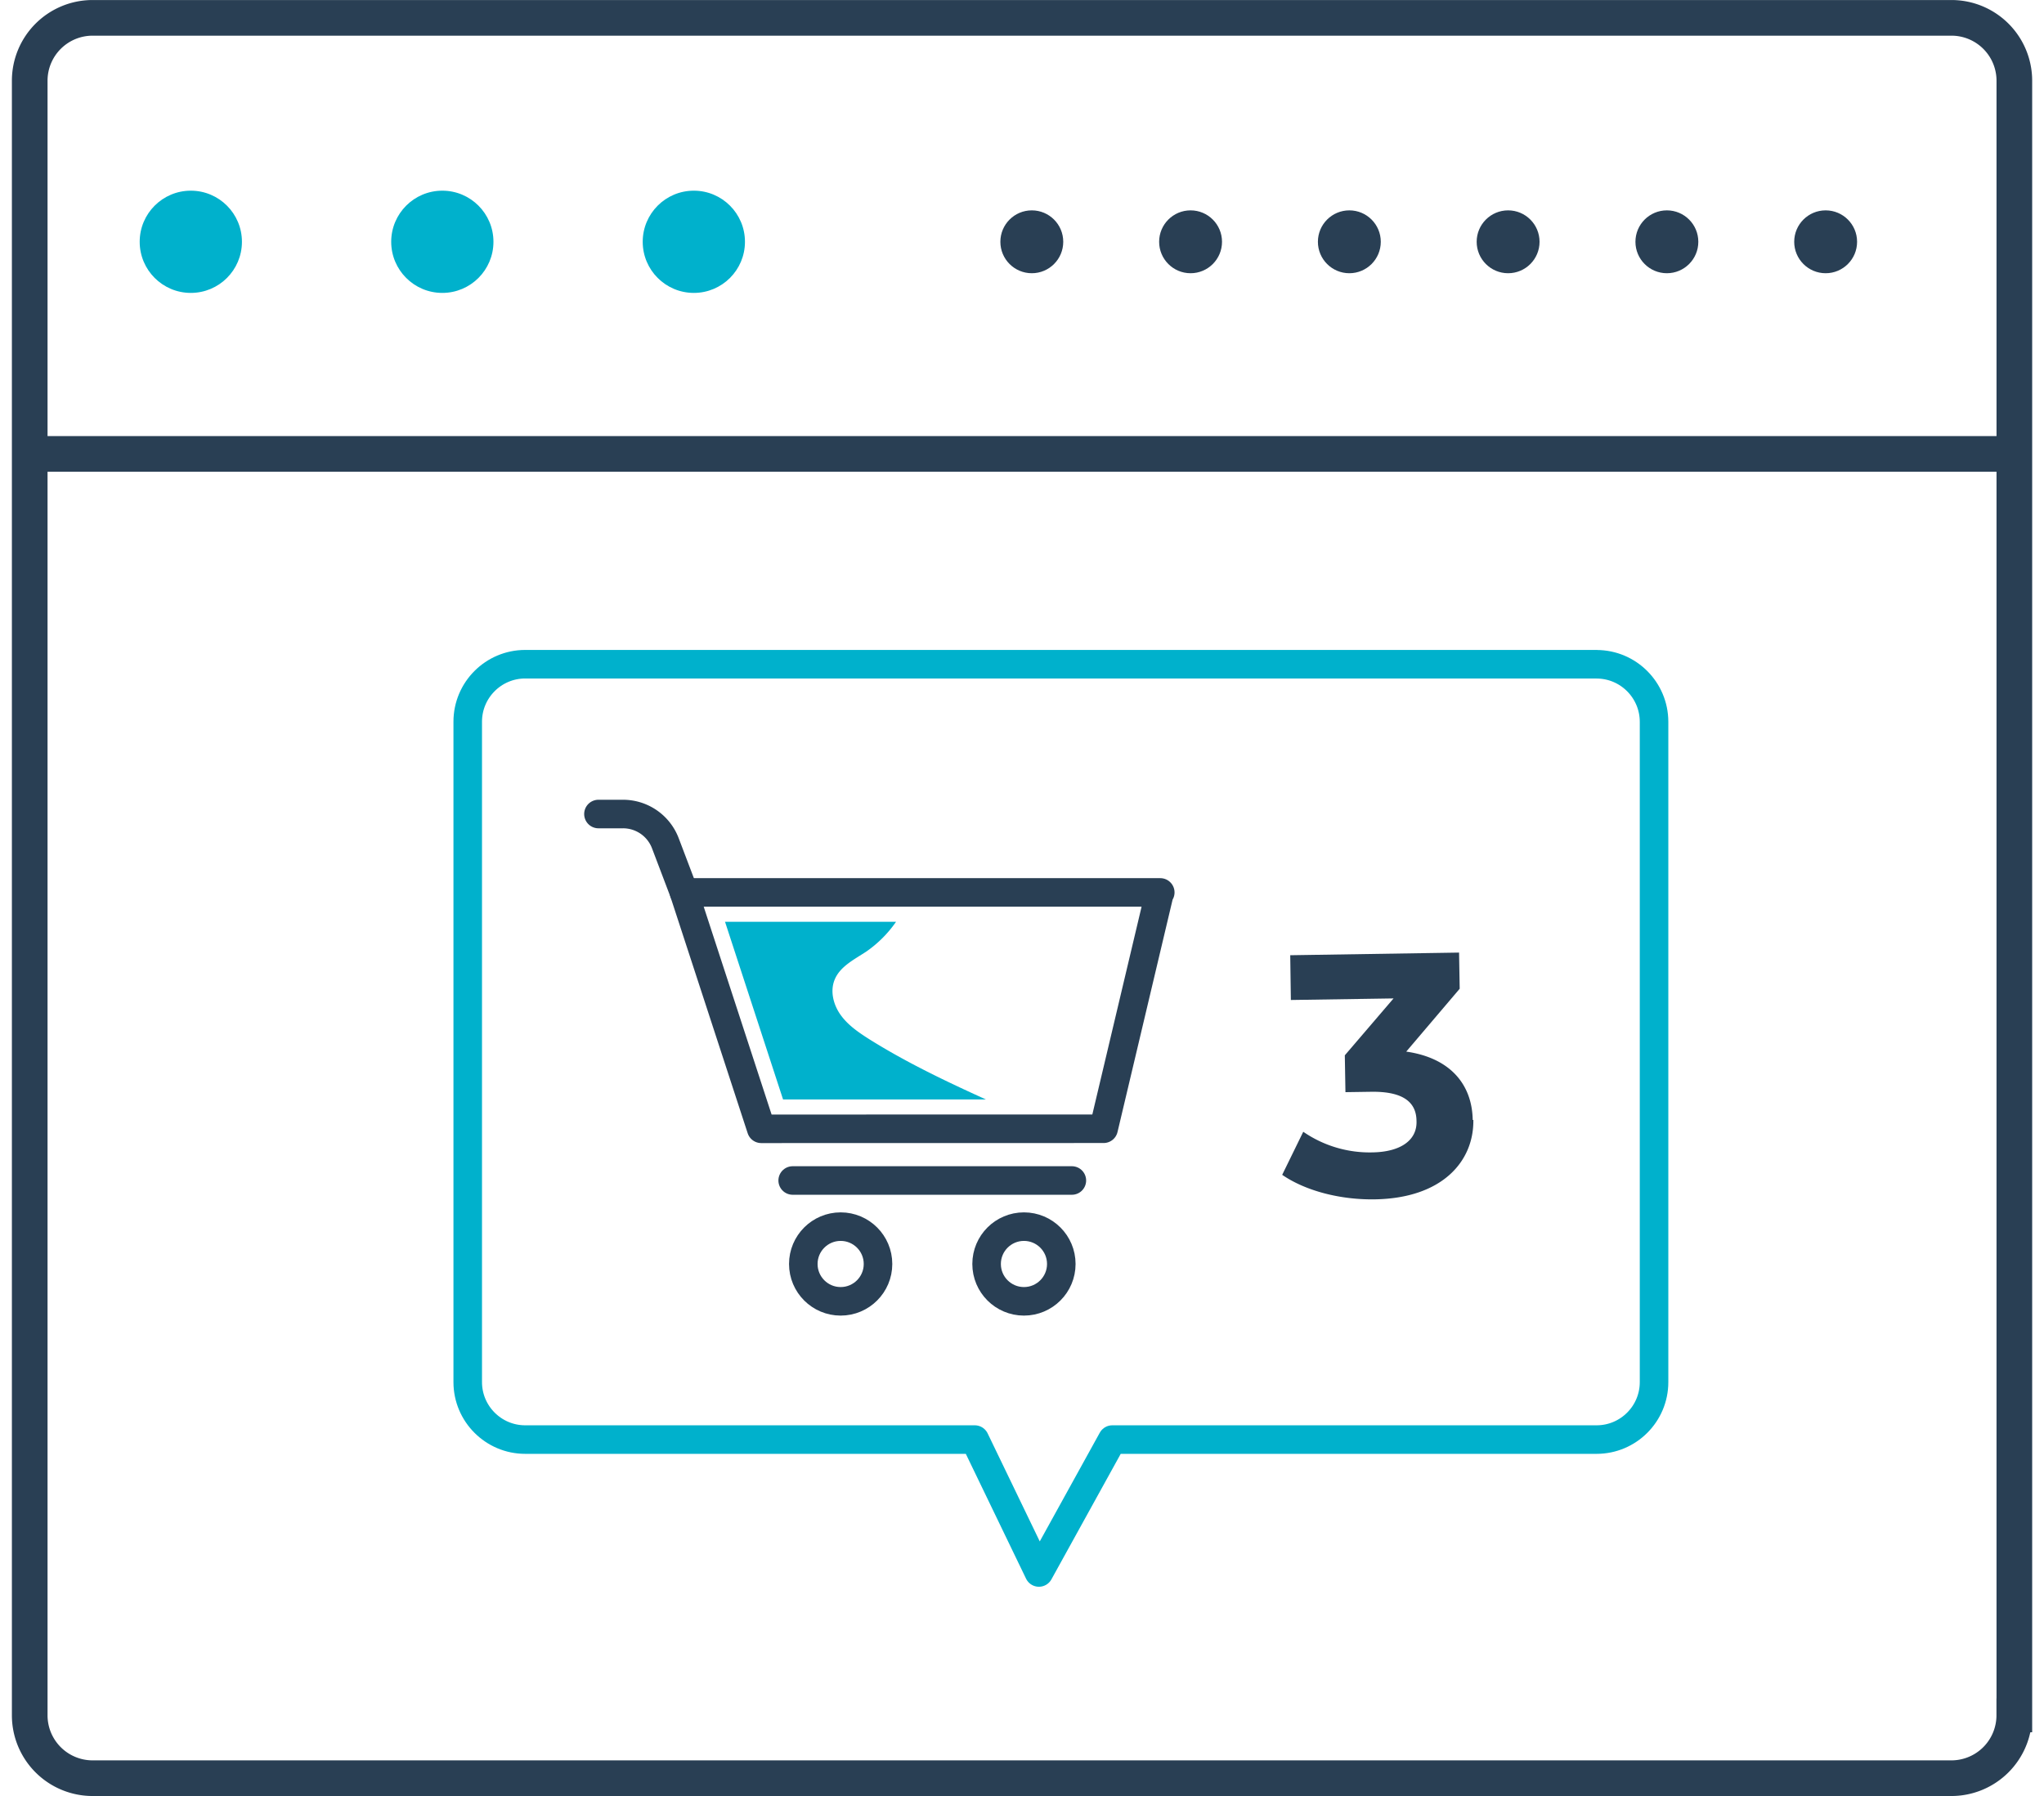 <svg xmlns="http://www.w3.org/2000/svg" width="33" height="29" viewBox="0 0 32.13 28.567"><style><![CDATA[.B{stroke:#293f54}.C{stroke-linejoin:round}.D{stroke-width:.454}.E{stroke-linecap:round}.F{stroke-miterlimit:10}]]></style><g fill="none" stroke-width=".567" class="B F"><path d="M31.846 27.284a1 1 0 0 1-1 1H1.284a1 1 0 0 1-1-1v-26a1 1 0 0 1 1-1h29.563a1 1 0 0 1 1 1v26z"/><path d="M.096 7.22h31.688"/></g><g fill="#00b1cc"><circle cx="2.846" cy="3.846" r=".813"/><circle cx="6.846" cy="3.846" r=".813"/><circle cx="10.846" cy="3.846" r=".813"/></g><g fill="#293f54"><circle cx="16.221" cy="3.846" r=".5"/><circle cx="18.746" cy="3.846" r=".5"/><circle cx="21.271" cy="3.846" r=".5"/><circle cx="23.796" cy="3.846" r=".5"/><circle cx="26.321" cy="3.846" r=".5"/><circle cx="28.846" cy="3.846" r=".5"/><path d="M23.243 17.814c.01.646-.48 1.246-1.57 1.263-.537.008-1.092-.13-1.47-.39l.335-.685a1.86 1.86 0 0 0 1.101.328c.444-.007.715-.192.7-.504-.004-.3-.22-.468-.725-.46l-.405.006-.01-.586.775-.905-1.633.025-.01-.712 2.685-.042.01.575-.85 1c.7.1 1.048.523 1.057 1.087z"/></g><g fill="none" class="C"><g class="F"><g class="D"><path stroke="#00b1cc" d="M25.202 10.565H8.164c-.504 0-.914.41-.914.914v10.505c0 .504.41.914.914.914h7.15l1.02 2.114 1.167-2.114h7.702c.505 0 .914-.41.914-.914V11.48c-.001-.504-.41-.914-.914-.914z"/><path d="M18.264 14.195H10.69l1.228 3.76 5.445-.001.875-3.692" class="B E"/></g><path stroke-width=".256" d="M18.264 14.195H10.69l1.228 3.76 5.445-.001.875-3.692" class="B E"/><path d="M10.69 14.195l-.297-.782a.72.72 0 0 0-.674-.465h-.39" class="B D E"/></g><circle cx="13.181" cy="20.105" r=".594" class="B D"/><circle cx="16.096" cy="20.105" r=".594" class="B D"/><path d="M12.418 18.777h4.44" class="B D E F"/></g><path fill="#00b1cc" d="M12.255 17.488h3.236c-.633-.287-1.26-.586-1.85-.955-.17-.108-.34-.223-.458-.386s-.174-.383-.096-.568c.086-.206.306-.315.5-.442a1.88 1.88 0 0 0 .475-.475h-2.72l.923 2.826z"/></svg>